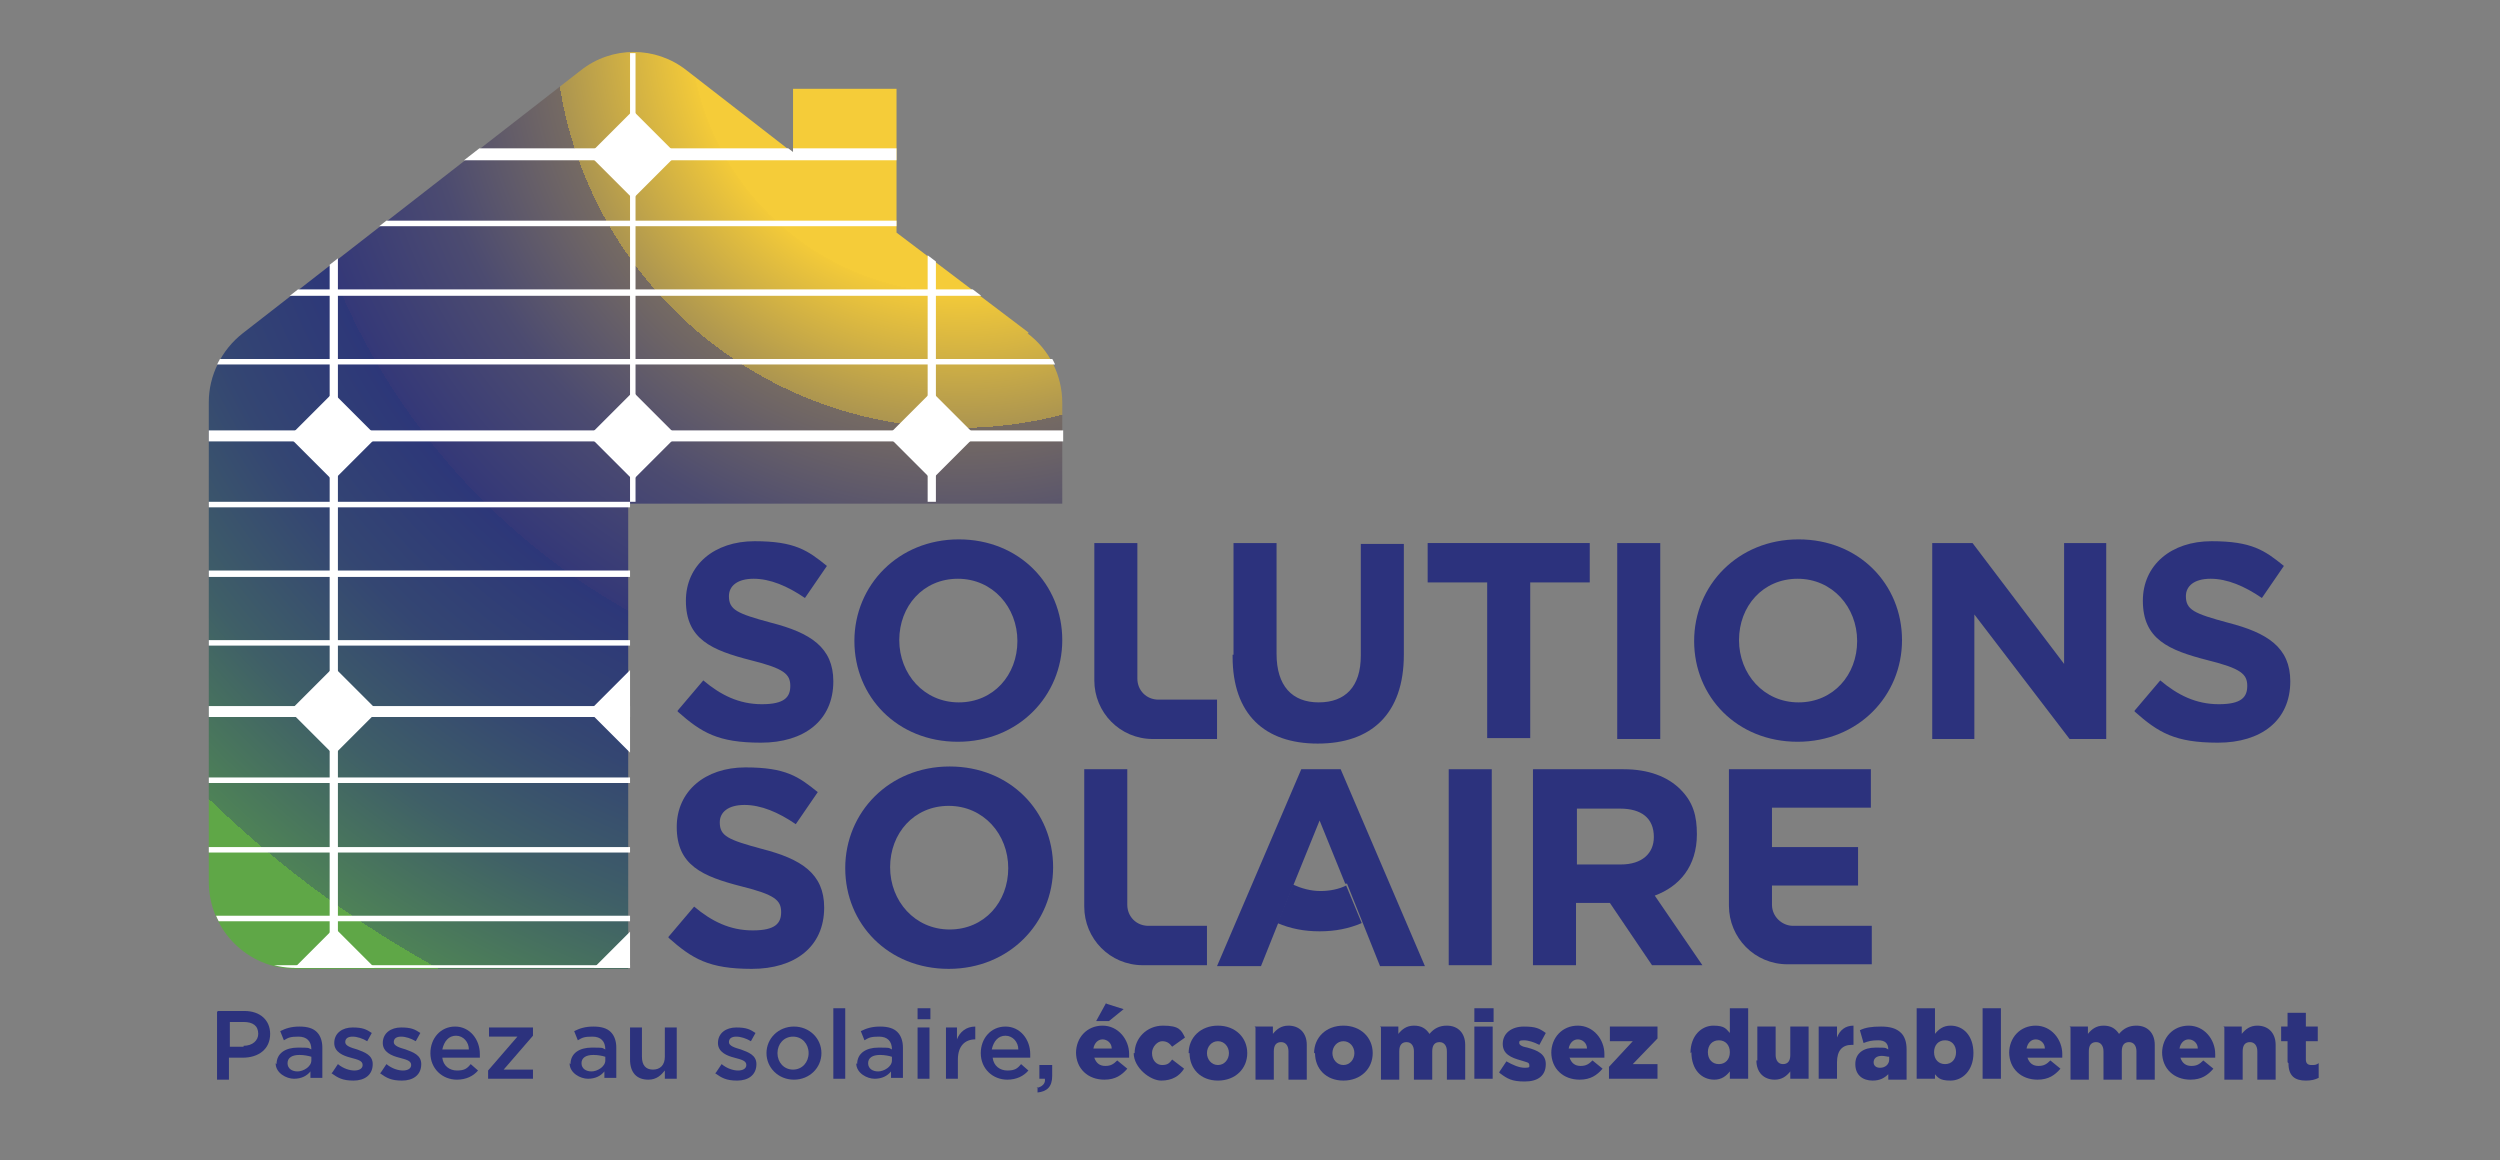 <?xml version="1.0" encoding="UTF-8"?>
<svg id="Calque_1" xmlns="http://www.w3.org/2000/svg" xmlns:xlink="http://www.w3.org/1999/xlink" version="1.1" viewBox="0 0 273 126.7">
  <rect x="0" y="0" width="273" height="126.7" fill="#808080" stroke="none"/>
  <!-- Generator: Adobe Illustrator 29.6.0, SVG Export Plug-In . SVG Version: 2.1.1 Build 207)  -->
  <defs>
    <style>
      .st0 {
        fill: none;
      }

      .st1 {
        isolation: isolate;
      }

      .st2 {
        fill: #fff;
      }

      .st3 {
        fill: url(#Dégradé_sans_nom);
      }

      .st4 {
        fill: #2c327d;
      }

      .st5 {
        clip-path: url(#clippath);
      }
    </style>
    <radialGradient id="Dégradé_sans_nom" data-name="Dégradé sans nom" cx="104.8" cy="125.5" fx="104.8" fy="125.5" r="147.4" gradientTransform="translate(0 128) scale(1 -1)" gradientUnits="userSpaceOnUse">
      <stop offset=".2" stop-color="#f5cc39"/>
      <stop offset=".2" stop-color="#f3ca39"/>
      <stop offset=".3" stop-color="#ac9550"/>
      <stop offset=".3" stop-color="#756a63"/>
      <stop offset=".4" stop-color="#4c4b70"/>
      <stop offset=".5" stop-color="#343878"/>
      <stop offset=".5" stop-color="#2b327c"/>
      <stop offset=".5" stop-color="#2d3779"/>
      <stop offset=".6" stop-color="#344672"/>
      <stop offset=".7" stop-color="#3f5f67"/>
      <stop offset=".8" stop-color="#4e8257"/>
      <stop offset=".8" stop-color="#5fa747"/>
    </radialGradient>
    <clipPath id="clippath">
      <path class="st0" d="M68.8,54.8h47.3v-11c0-3-1.4-5.8-3.8-7.6l-14.4-10.9v-15.7h-11.3v7l-11.6-9c-3.4-2.7-8.2-2.7-11.6,0l-36.9,28.7c-2.3,1.8-3.7,4.6-3.7,7.5v52.4c0,5.2,4.2,9.5,9.5,9.5h36.5v-50.8h0Z"/>
    </clipPath>
  </defs>
  <path class="st3" d="M112.3,36.3l-14.4-10.9v-15.7h-11.3v7l-11.6-9c-3.4-2.7-8.2-2.7-11.6,0l-36.9,28.7c-2.3,1.8-3.7,4.6-3.7,7.5v52.4c0,5.2,4.2,9.5,9.5,9.5h36.3v-50.8h47.4v-11c0-3-1.4-5.8-3.8-7.6h.1Z"/>
  <g class="st5">
    <g>
      <polyline class="st2" points="68.8 5.8 68.8 105.9 69.4 105.9 69.4 5.8"/>
      <polyline class="st2" points="101.3 9.4 101.3 105.9 102.2 105.9 102.2 9.4"/>
      <polyline class="st2" points="36 9.4 36 105.9 36.9 105.9 36.9 9.4"/>
      <polyline class="st2" points="128.7 77.1 1.4 77.1 1.4 78.3 128.7 78.3"/>
      <polyline class="st2" points="128.7 84.9 1.4 84.9 1.4 85.5 128.7 85.5"/>
      <polyline class="st2" points="128.7 92.5 1.4 92.5 1.4 93.1 128.7 93.1"/>
      <polyline class="st2" points="128.7 100 1.4 100 1.4 100.6 128.7 100.6"/>
      <polyline class="st2" points="128.7 105.4 1.4 105.4 1.4 106.7 128.7 106.7"/>
      <polyline class="st2" points="128.7 69.9 1.4 69.9 1.4 70.5 128.7 70.5"/>
      <rect class="st2" x="65.7" y="74.3" width="6.8" height="6.8" transform="translate(-34.7 71.6) rotate(-45)"/>
      <rect class="st2" x="65.7" y="44.2" width="6.8" height="6.8" transform="translate(-13.4 62.8) rotate(-45)"/>
      <rect class="st2" x="65.7" y="13.5" width="6.8" height="6.8" transform="translate(8.3 53.8) rotate(-45)"/>
      <rect class="st2" x="98.4" y="74.3" width="6.8" height="6.8" transform="translate(-25.1 94.7) rotate(-45)"/>
      <rect class="st2" x="33.1" y="74.3" width="6.8" height="6.8" transform="translate(-44.3 48.5) rotate(-45)"/>
      <rect class="st2" x="65.8" y="102.7" width="6.8" height="6.8" transform="translate(-54.7 80) rotate(-45)"/>
      <rect class="st2" x="98.4" y="102.6" width="6.8" height="6.8" transform="translate(-45.2 103) rotate(-45)"/>
      <rect class="st2" x="33.1" y="102.7" width="6.8" height="6.8" transform="translate(-64.3 56.9) rotate(-45)"/>
      <rect class="st2" x="98.4" y="44.2" width="6.8" height="6.8" transform="translate(-3.9 85.9) rotate(-45)"/>
      <rect class="st2" x="33" y="44.3" width="6.8" height="6.8" transform="translate(-23.1 39.7) rotate(-45)"/>
      <polyline class="st2" points="128.7 62.3 1.4 62.3 1.4 63 128.7 63"/>
      <polyline class="st2" points="128.7 54.8 1.4 54.8 1.4 55.4 128.7 55.4"/>
      <polyline class="st2" points="128.7 39.2 1.4 39.2 1.4 39.8 128.7 39.8"/>
      <polyline class="st2" points="128.7 31.6 1.4 31.6 1.4 32.3 128.7 32.3"/>
      <polyline class="st2" points="128.7 24.1 1.4 24.1 1.4 24.7 128.7 24.7"/>
      <polyline class="st2" points="128.7 47 1.4 47 1.4 48.2 128.7 48.2"/>
      <polyline class="st2" points="128.7 16.2 1.4 16.2 1.4 17.5 128.7 17.5"/>
    </g>
  </g>
  <g class="st1">
    <g class="st1">
      <path class="st4" d="M23.8,110.4h2.9c1.7,0,2.8,1,2.8,2.5h0c0,1.7-1.3,2.6-3,2.6h-1.5v2.4h-1.3v-7.4ZM26.6,114.2c1,0,1.6-.6,1.6-1.3h0c0-.9-.6-1.3-1.6-1.3h-1.5v2.7h1.5Z"/>
      <path class="st4" d="M30.2,116.2h0c0-1.2,1-1.8,2.3-1.8s1.1,0,1.5.2h0c0-.9-.5-1.4-1.4-1.4s-1.1.1-1.6.4l-.4-1c.6-.3,1.2-.5,2.1-.5s1.5.2,1.9.6c.4.4.6,1,.6,1.7v3.3h-1.3v-.7c-.4.5-1,.8-1.8.8s-2-.6-2-1.7ZM34,115.8v-.4c-.3-.1-.8-.2-1.3-.2-.8,0-1.3.3-1.3.9h0c0,.6.5.9,1.1.9s1.5-.5,1.5-1.2Z"/>
      <path class="st4" d="M36.3,117.1l.6-.9c.6.5,1.3.7,1.8.7s.9-.2.9-.6h0c0-.5-.6-.6-1.3-.8-.8-.2-1.8-.6-1.8-1.6h0c0-1.1.9-1.7,2-1.7s1.5.2,2.1.6l-.5.9c-.5-.3-1.1-.5-1.6-.5s-.8.2-.8.6h0c0,.4.6.6,1.3.8.8.3,1.7.6,1.7,1.6h0c0,1.2-.9,1.8-2.1,1.8s-1.7-.3-2.4-.8Z"/>
      <path class="st4" d="M41.6,117.1l.6-.9c.6.5,1.3.7,1.8.7s.9-.2.9-.6h0c0-.5-.6-.6-1.3-.8-.8-.2-1.8-.6-1.8-1.6h0c0-1.1.9-1.7,2-1.7s1.5.2,2.1.6l-.5.9c-.5-.3-1.1-.5-1.6-.5s-.8.2-.8.6h0c0,.4.6.6,1.3.8.8.3,1.7.6,1.7,1.6h0c0,1.2-.9,1.8-2.1,1.8s-1.7-.3-2.4-.8Z"/>
      <path class="st4" d="M47,115h0c0-1.6,1.1-2.9,2.7-2.9s2.7,1.4,2.7,3,0,.2,0,.4h-4.1c.1.9.8,1.4,1.6,1.4s1.1-.2,1.5-.7l.8.7c-.5.6-1.3,1-2.3,1-1.6,0-2.9-1.2-2.9-2.9ZM51.2,114.6c0-.8-.6-1.5-1.4-1.5s-1.3.6-1.5,1.5h2.9Z"/>
      <path class="st4" d="M53.3,116.9l3.2-3.7h-3.1v-1h4.8v.9l-3.2,3.7h3.2v1h-4.9v-.9Z"/>
      <path class="st4" d="M62.3,116.2h0c0-1.2,1-1.8,2.3-1.8s1.1,0,1.5.2h0c0-.9-.5-1.4-1.4-1.4s-1.1.1-1.6.4l-.4-1c.6-.3,1.2-.5,2.1-.5s1.5.2,1.9.6c.4.4.6,1,.6,1.7v3.3h-1.3v-.7c-.4.5-1,.8-1.8.8s-2-.6-2-1.7ZM66.1,115.8v-.4c-.3-.1-.8-.2-1.3-.2-.8,0-1.3.3-1.3.9h0c0,.6.5.9,1.1.9s1.5-.5,1.5-1.2Z"/>
      <path class="st4" d="M68.8,115.8v-3.6h1.3v3.2c0,.9.4,1.4,1.2,1.4s1.3-.5,1.3-1.4v-3.2h1.3v5.6h-1.3v-.9c-.4.5-.9,1-1.8,1-1.3,0-2-.8-2-2.2Z"/>
      <path class="st4" d="M78.2,117.1l.6-.9c.6.5,1.3.7,1.8.7s.9-.2.9-.6h0c0-.5-.6-.6-1.3-.8-.8-.2-1.8-.6-1.8-1.6h0c0-1.1.9-1.7,2-1.7s1.5.2,2.1.6l-.5.9c-.5-.3-1.1-.5-1.6-.5s-.8.2-.8.6h0c0,.4.6.6,1.3.8.8.3,1.7.6,1.7,1.6h0c0,1.2-.9,1.8-2.1,1.8s-1.7-.3-2.4-.8Z"/>
      <path class="st4" d="M83.7,115h0c0-1.6,1.3-2.9,3-2.9s3,1.3,3,2.9h0c0,1.6-1.3,2.9-3,2.9s-3-1.3-3-2.9ZM88.3,115h0c0-1-.7-1.8-1.7-1.8s-1.7.8-1.7,1.8h0c0,1,.7,1.8,1.7,1.8s1.7-.8,1.7-1.8Z"/>
      <path class="st4" d="M91,110.1h1.3v7.7h-1.3v-7.7Z"/>
      <path class="st4" d="M93.6,116.2h0c0-1.2,1-1.8,2.3-1.8s1.1,0,1.5.2h0c0-.9-.5-1.4-1.4-1.4s-1.1.1-1.6.4l-.4-1c.6-.3,1.2-.5,2.1-.5s1.5.2,1.9.6c.4.4.6,1,.6,1.7v3.3h-1.3v-.7c-.4.5-1,.8-1.8.8s-2-.6-2-1.7ZM97.4,115.8v-.4c-.3-.1-.8-.2-1.3-.2-.8,0-1.3.3-1.3.9h0c0,.6.5.9,1.1.9s1.5-.5,1.5-1.2Z"/>
      <path class="st4" d="M100.2,110.1h1.4v1.2h-1.4v-1.2ZM100.2,112.2h1.3v5.6h-1.3v-5.6Z"/>
      <path class="st4" d="M103.2,112.2h1.3v1.3c.3-.8,1-1.4,2-1.4v1.4h0c-1.1,0-1.9.7-1.9,2.2v2.1h-1.3v-5.6Z"/>
      <path class="st4" d="M107.1,115h0c0-1.6,1.1-2.9,2.7-2.9s2.7,1.4,2.7,3,0,.2,0,.4h-4.1c.1.9.8,1.4,1.6,1.4s1.1-.2,1.5-.7l.8.7c-.5.6-1.3,1-2.3,1-1.6,0-2.9-1.2-2.9-2.9ZM111.2,114.6c0-.8-.6-1.5-1.4-1.5s-1.3.6-1.5,1.5h2.9Z"/>
      <path class="st4" d="M113.2,118.8c.6-.1,1-.5.9-1h-.6v-1.5h1.4v1.2c0,1.2-.6,1.7-1.6,1.8v-.6Z"/>
    </g>
    <g class="st1">
      <path class="st4" d="M117.5,115h0c0-1.7,1.2-3,2.9-3s2.9,1.5,2.9,3.1,0,.3,0,.4h-3.8c.2.6.6.9,1.2.9s.9-.2,1.3-.6l1.1.9c-.6.7-1.3,1.2-2.5,1.2-1.8,0-3.1-1.2-3.1-3ZM121.4,114.5c0-.6-.5-1-1-1s-.9.4-1,1h2ZM120.8,109.6l1.9.6-1.6,1.3h-1.4l1.1-2Z"/>
      <path class="st4" d="M123.9,115h0c0-1.6,1.3-3,3.1-3s2,.5,2.4,1.3l-1.4,1c-.3-.4-.6-.6-1.1-.6s-1.1.6-1.1,1.3h0c0,.8.5,1.3,1.1,1.3s.8-.2,1.1-.6l1.3,1c-.5.8-1.3,1.3-2.5,1.3s-3-1.4-3-3Z"/>
      <path class="st4" d="M129.8,115h0c0-1.7,1.3-3,3.2-3s3.2,1.3,3.2,3h0c0,1.7-1.3,3-3.2,3s-3.1-1.3-3.1-3ZM134.2,115h0c0-.7-.5-1.3-1.2-1.3s-1.2.6-1.2,1.3h0c0,.7.5,1.3,1.2,1.3s1.2-.6,1.2-1.3Z"/>
      <path class="st4" d="M137,112.1h2v.8c.4-.5.9-.9,1.7-.9,1.2,0,2,.8,2,2.1v3.8h-2v-3.1c0-.6-.3-1-.8-1s-.8.3-.8,1v3.1h-2v-5.7Z"/>
      <path class="st4" d="M143.5,115h0c0-1.7,1.3-3,3.2-3s3.2,1.3,3.2,3h0c0,1.7-1.3,3-3.2,3s-3.1-1.3-3.1-3ZM147.9,115h0c0-.7-.5-1.3-1.2-1.3s-1.2.6-1.2,1.3h0c0,.7.5,1.3,1.2,1.3s1.2-.6,1.2-1.3Z"/>
      <path class="st4" d="M150.7,112.1h2v.8c.4-.5.9-.9,1.7-.9s1.3.3,1.7.9c.5-.6,1.1-.9,1.9-.9,1.2,0,2,.8,2,2.1v3.8h-2v-3.1c0-.6-.3-1-.8-1s-.8.3-.8,1v3.1h-2v-3.1c0-.6-.3-1-.8-1s-.8.3-.8,1v3.1h-2v-5.7Z"/>
      <path class="st4" d="M161,110.1h2.1v1.5h-2.1v-1.5ZM161,112.1h2v5.7h-2v-5.7Z"/>
      <path class="st4" d="M163.7,117.1l.8-1.2c.7.4,1.4.7,2,.7s.5-.1.5-.3h0c0-.3-.3-.3-.9-.5-1.1-.3-2-.7-2-1.8h0c0-1.2,1-1.9,2.3-1.9s1.7.2,2.4.7l-.7,1.3c-.6-.3-1.2-.5-1.7-.5s-.5.1-.5.3h0c0,.2.3.4.9.5,1.1.3,2,.7,2,1.8h0c0,1.3-.9,1.9-2.3,1.9s-1.9-.3-2.7-.9Z"/>
      <path class="st4" d="M169.4,115h0c0-1.7,1.2-3,2.9-3s2.9,1.5,2.9,3.1,0,.3,0,.4h-3.8c.2.6.6.9,1.2.9s.9-.2,1.3-.6l1.1.9c-.6.7-1.3,1.2-2.5,1.2-1.8,0-3.1-1.2-3.1-3ZM173.3,114.5c0-.6-.5-1-1-1s-.9.4-1,1h2Z"/>
      <path class="st4" d="M175.7,116.5l2.6-2.8h-2.5v-1.6h5.2v1.3l-2.7,2.8h2.7v1.6h-5.3v-1.3Z"/>
      <path class="st4" d="M184.6,115h0c0-1.9,1.2-3,2.5-3s1.4.4,1.8.8v-2.7h2v7.7h-2v-.8c-.4.5-.9.9-1.7.9-1.4,0-2.5-1.1-2.5-3ZM188.9,114.9h0c0-.8-.5-1.3-1.2-1.3s-1.2.5-1.2,1.3h0c0,.8.5,1.3,1.2,1.3s1.2-.5,1.2-1.3Z"/>
      <path class="st4" d="M191.9,115.8v-3.7h2v3.1c0,.6.3,1,.8,1s.8-.3.8-1v-3.1h2v5.7h-2v-.8c-.4.5-.9.9-1.7.9-1.2,0-2-.8-2-2.1Z"/>
      <path class="st4" d="M198.6,112.1h2v1.2c.3-.8.9-1.3,1.8-1.3v2.1h-.2c-1,0-1.6.6-1.6,1.9v1.8h-2v-5.7Z"/>
      <path class="st4" d="M202.6,116.2h0c0-1.2.9-1.8,2.2-1.8s1,0,1.4.2h0c0-.7-.4-1-1.1-1s-1.1.1-1.6.3l-.4-1.4c.6-.3,1.3-.4,2.3-.4s1.7.2,2.2.7c.4.4.6,1,.6,1.8v3.3h-2v-.6c-.4.4-.9.7-1.7.7-1.1,0-1.9-.6-1.9-1.8ZM206.3,115.7v-.3c-.2,0-.5-.1-.8-.1-.6,0-.9.3-.9.7h0c0,.4.3.6.7.6.6,0,1-.4,1-.9Z"/>
      <path class="st4" d="M211.3,117.1v.7h-2v-7.7h2v2.8c.4-.5.9-.9,1.7-.9,1.4,0,2.5,1.1,2.5,3h0c0,1.9-1.2,3-2.5,3s-1.4-.4-1.8-.8ZM213.6,114.9h0c0-.8-.5-1.3-1.2-1.3s-1.2.5-1.2,1.3h0c0,.8.5,1.3,1.2,1.3s1.2-.5,1.2-1.3Z"/>
      <path class="st4" d="M216.5,110.1h2v7.7h-2v-7.7Z"/>
      <path class="st4" d="M219.4,115h0c0-1.7,1.2-3,2.9-3s2.9,1.5,2.9,3.1,0,.3,0,.4h-3.8c.2.6.6.9,1.2.9s.9-.2,1.3-.6l1.1.9c-.6.7-1.3,1.2-2.5,1.2-1.8,0-3.1-1.2-3.1-3ZM223.3,114.5c0-.6-.5-1-1-1s-.9.4-1,1h2Z"/>
      <path class="st4" d="M226,112.1h2v.8c.4-.5.9-.9,1.7-.9s1.3.3,1.7.9c.5-.6,1.1-.9,1.9-.9,1.2,0,2,.8,2,2.1v3.8h-2v-3.1c0-.6-.3-1-.8-1s-.8.3-.8,1v3.1h-2v-3.1c0-.6-.3-1-.8-1s-.8.3-.8,1v3.1h-2v-5.7Z"/>
      <path class="st4" d="M236.1,115h0c0-1.7,1.2-3,2.9-3s2.9,1.5,2.9,3.1,0,.3,0,.4h-3.8c.2.6.6.9,1.2.9s.9-.2,1.3-.6l1.1.9c-.6.7-1.3,1.2-2.5,1.2-1.8,0-3.1-1.2-3.1-3ZM240,114.5c0-.6-.5-1-1-1s-.9.4-1,1h2Z"/>
      <path class="st4" d="M242.8,112.1h2v.8c.4-.5.9-.9,1.7-.9,1.2,0,2,.8,2,2.1v3.8h-2v-3.1c0-.6-.3-1-.8-1s-.8.3-.8,1v3.1h-2v-5.7Z"/>
      <path class="st4" d="M249.8,116v-2.3h-.7v-1.6h.7v-1.5h2v1.5h1.3v1.6h-1.3v2c0,.4.2.6.6.6s.5,0,.8-.2v1.6c-.4.2-.8.3-1.4.3-1.2,0-1.9-.5-1.9-1.9Z"/>
    </g>
  </g>
  <g>
    <path class="st4" d="M74,77.6l2.8-3.3c1.9,1.6,3.9,2.6,6.4,2.6s3.1-.8,3.1-2h0c0-1.3-.7-1.9-4.3-2.8-4.3-1.1-7.1-2.3-7.1-6.5h0c0-3.9,3.1-6.5,7.5-6.5s5.8,1,7.9,2.7l-2.4,3.5c-1.9-1.3-3.8-2.1-5.6-2.1s-2.7.8-2.7,1.9h0c0,1.5.9,1.9,4.6,2.9,4.3,1.1,6.8,2.7,6.8,6.4h0c0,4.3-3.2,6.7-7.9,6.7s-6.5-1.1-9.1-3.4h0Z"/>
    <path class="st4" d="M233.1,77.6l2.8-3.3c1.9,1.6,3.9,2.6,6.4,2.6s3.1-.8,3.1-2h0c0-1.3-.7-1.9-4.3-2.8-4.3-1.1-7.1-2.3-7.1-6.5h0c0-3.9,3.1-6.5,7.5-6.5s5.8,1,7.9,2.7l-2.4,3.5c-1.9-1.3-3.8-2.1-5.6-2.1s-2.7.8-2.7,1.9h0c0,1.5.9,1.9,4.6,2.9,4.3,1.1,6.8,2.7,6.8,6.4h0c0,4.3-3.2,6.7-7.9,6.7s-6.5-1.1-9.1-3.4h0Z"/>
    <path class="st4" d="M93.3,70h0c0-6.1,4.8-11.1,11.4-11.1s11.3,4.9,11.3,11h0c0,6.1-4.8,11.1-11.4,11.1s-11.3-4.9-11.3-11ZM111.1,70h0c0-3.7-2.7-6.8-6.5-6.8s-6.4,3-6.4,6.7h0c0,3.7,2.7,6.8,6.5,6.8s6.4-3,6.4-6.7Z"/>
    <path class="st4" d="M119.5,59.3h4.7v14.8c0,1.3,1,2.3,2.3,2.3h6.4v4.3h-7c-3.6,0-6.4-2.9-6.4-6.4v-14.9h0Z"/>
    <path class="st4" d="M134.7,71.5v-12.2h4.7v12.1c0,3.5,1.7,5.3,4.6,5.3s4.6-1.7,4.6-5.1v-12.2h4.7v12.1c0,6.5-3.6,9.7-9.4,9.7s-9.3-3.2-9.3-9.5v-.2Z"/>
    <path class="st4" d="M162.4,63.6h-6.5v-4.3h17.7v4.3h-6.5v17h-4.7v-17Z"/>
    <path class="st4" d="M176.6,59.3h4.7v21.4h-4.7s0-21.4,0-21.4Z"/>
    <path class="st4" d="M185,70h0c0-6.1,4.8-11.1,11.4-11.1s11.3,4.9,11.3,11h0c0,6.1-4.8,11.1-11.4,11.1s-11.3-4.9-11.3-11ZM202.8,70h0c0-3.7-2.7-6.8-6.5-6.8s-6.4,3-6.4,6.7h0c0,3.7,2.7,6.8,6.5,6.8s6.4-3,6.4-6.7Z"/>
    <path class="st4" d="M211.1,59.3h4.3l10,13.2v-13.2h4.6v21.4h-4l-10.4-13.6v13.6h-4.6v-21.4h0Z"/>
  </g>
  <g>
    <path class="st4" d="M73,102.3l2.8-3.3c1.9,1.6,3.9,2.6,6.4,2.6s3.1-.8,3.1-2h0c0-1.3-.7-1.9-4.3-2.8-4.3-1.1-7.1-2.3-7.1-6.5h0c0-3.9,3.1-6.5,7.5-6.5s5.8,1,7.9,2.7l-2.4,3.5c-1.9-1.3-3.8-2.1-5.6-2.1s-2.7.8-2.7,1.9h0c0,1.5.9,1.9,4.6,2.9,4.3,1.1,6.8,2.7,6.8,6.4h0c0,4.3-3.2,6.7-7.9,6.7s-6.5-1.1-9.1-3.4h0Z"/>
    <path class="st4" d="M92.3,94.8h0c0-6.1,4.8-11.1,11.4-11.1s11.3,4.9,11.3,11h0c0,6.1-4.8,11.1-11.4,11.1s-11.3-4.9-11.3-11ZM110.1,94.8h0c0-3.7-2.7-6.8-6.5-6.8s-6.4,3-6.4,6.7h0c0,3.7,2.7,6.8,6.5,6.8s6.4-3,6.4-6.7Z"/>
    <path class="st4" d="M158.2,84h4.7v21.4h-4.7v-21.4Z"/>
    <path class="st4" d="M167.5,84h9.8c2.7,0,4.8.8,6.2,2.2s1.8,2.9,1.8,4.9h0c0,3.5-1.9,5.7-4.6,6.7l5.2,7.6h-5.5l-4.6-6.8h-3.7v6.8h-4.7v-21.4h.1ZM177,94.4c2.3,0,3.6-1.2,3.6-3h0c0-2.1-1.4-3.1-3.7-3.1h-4.7v6.1h4.8,0Z"/>
    <path class="st4" d="M188.8,84h15.5v4.2h-10.8v4.3h9.4v4.2h-9.4v2.1c0,1.3,1.1,2.3,2.3,2.3h8.6v4.2h-9.2c-3.6,0-6.4-2.9-6.4-6.4v-14.9h0Z"/>
    <path class="st4" d="M118.4,84h4.7v14.8c0,1.3,1,2.3,2.3,2.3h6.4v4.3h-7c-3.6,0-6.4-2.9-6.4-6.4v-14.9h0Z"/>
    <path class="st4" d="M144.2,97.3c-1.1,0-2.1-.3-3-.7l-1.7,4.2c1.4.6,2.9.9,4.6.9s3.2-.3,4.6-.9l-1.7-4.1c-.8.4-1.8.6-2.8.6h0Z"/>
    <path class="st4" d="M146.9,96.5l-2.8-6.9-2.8,6.9-3.6,9h-4.8l9.2-21.5h4.3l9.2,21.5h-4.9l-3.6-9h-.2Z"/>
  </g>
</svg>